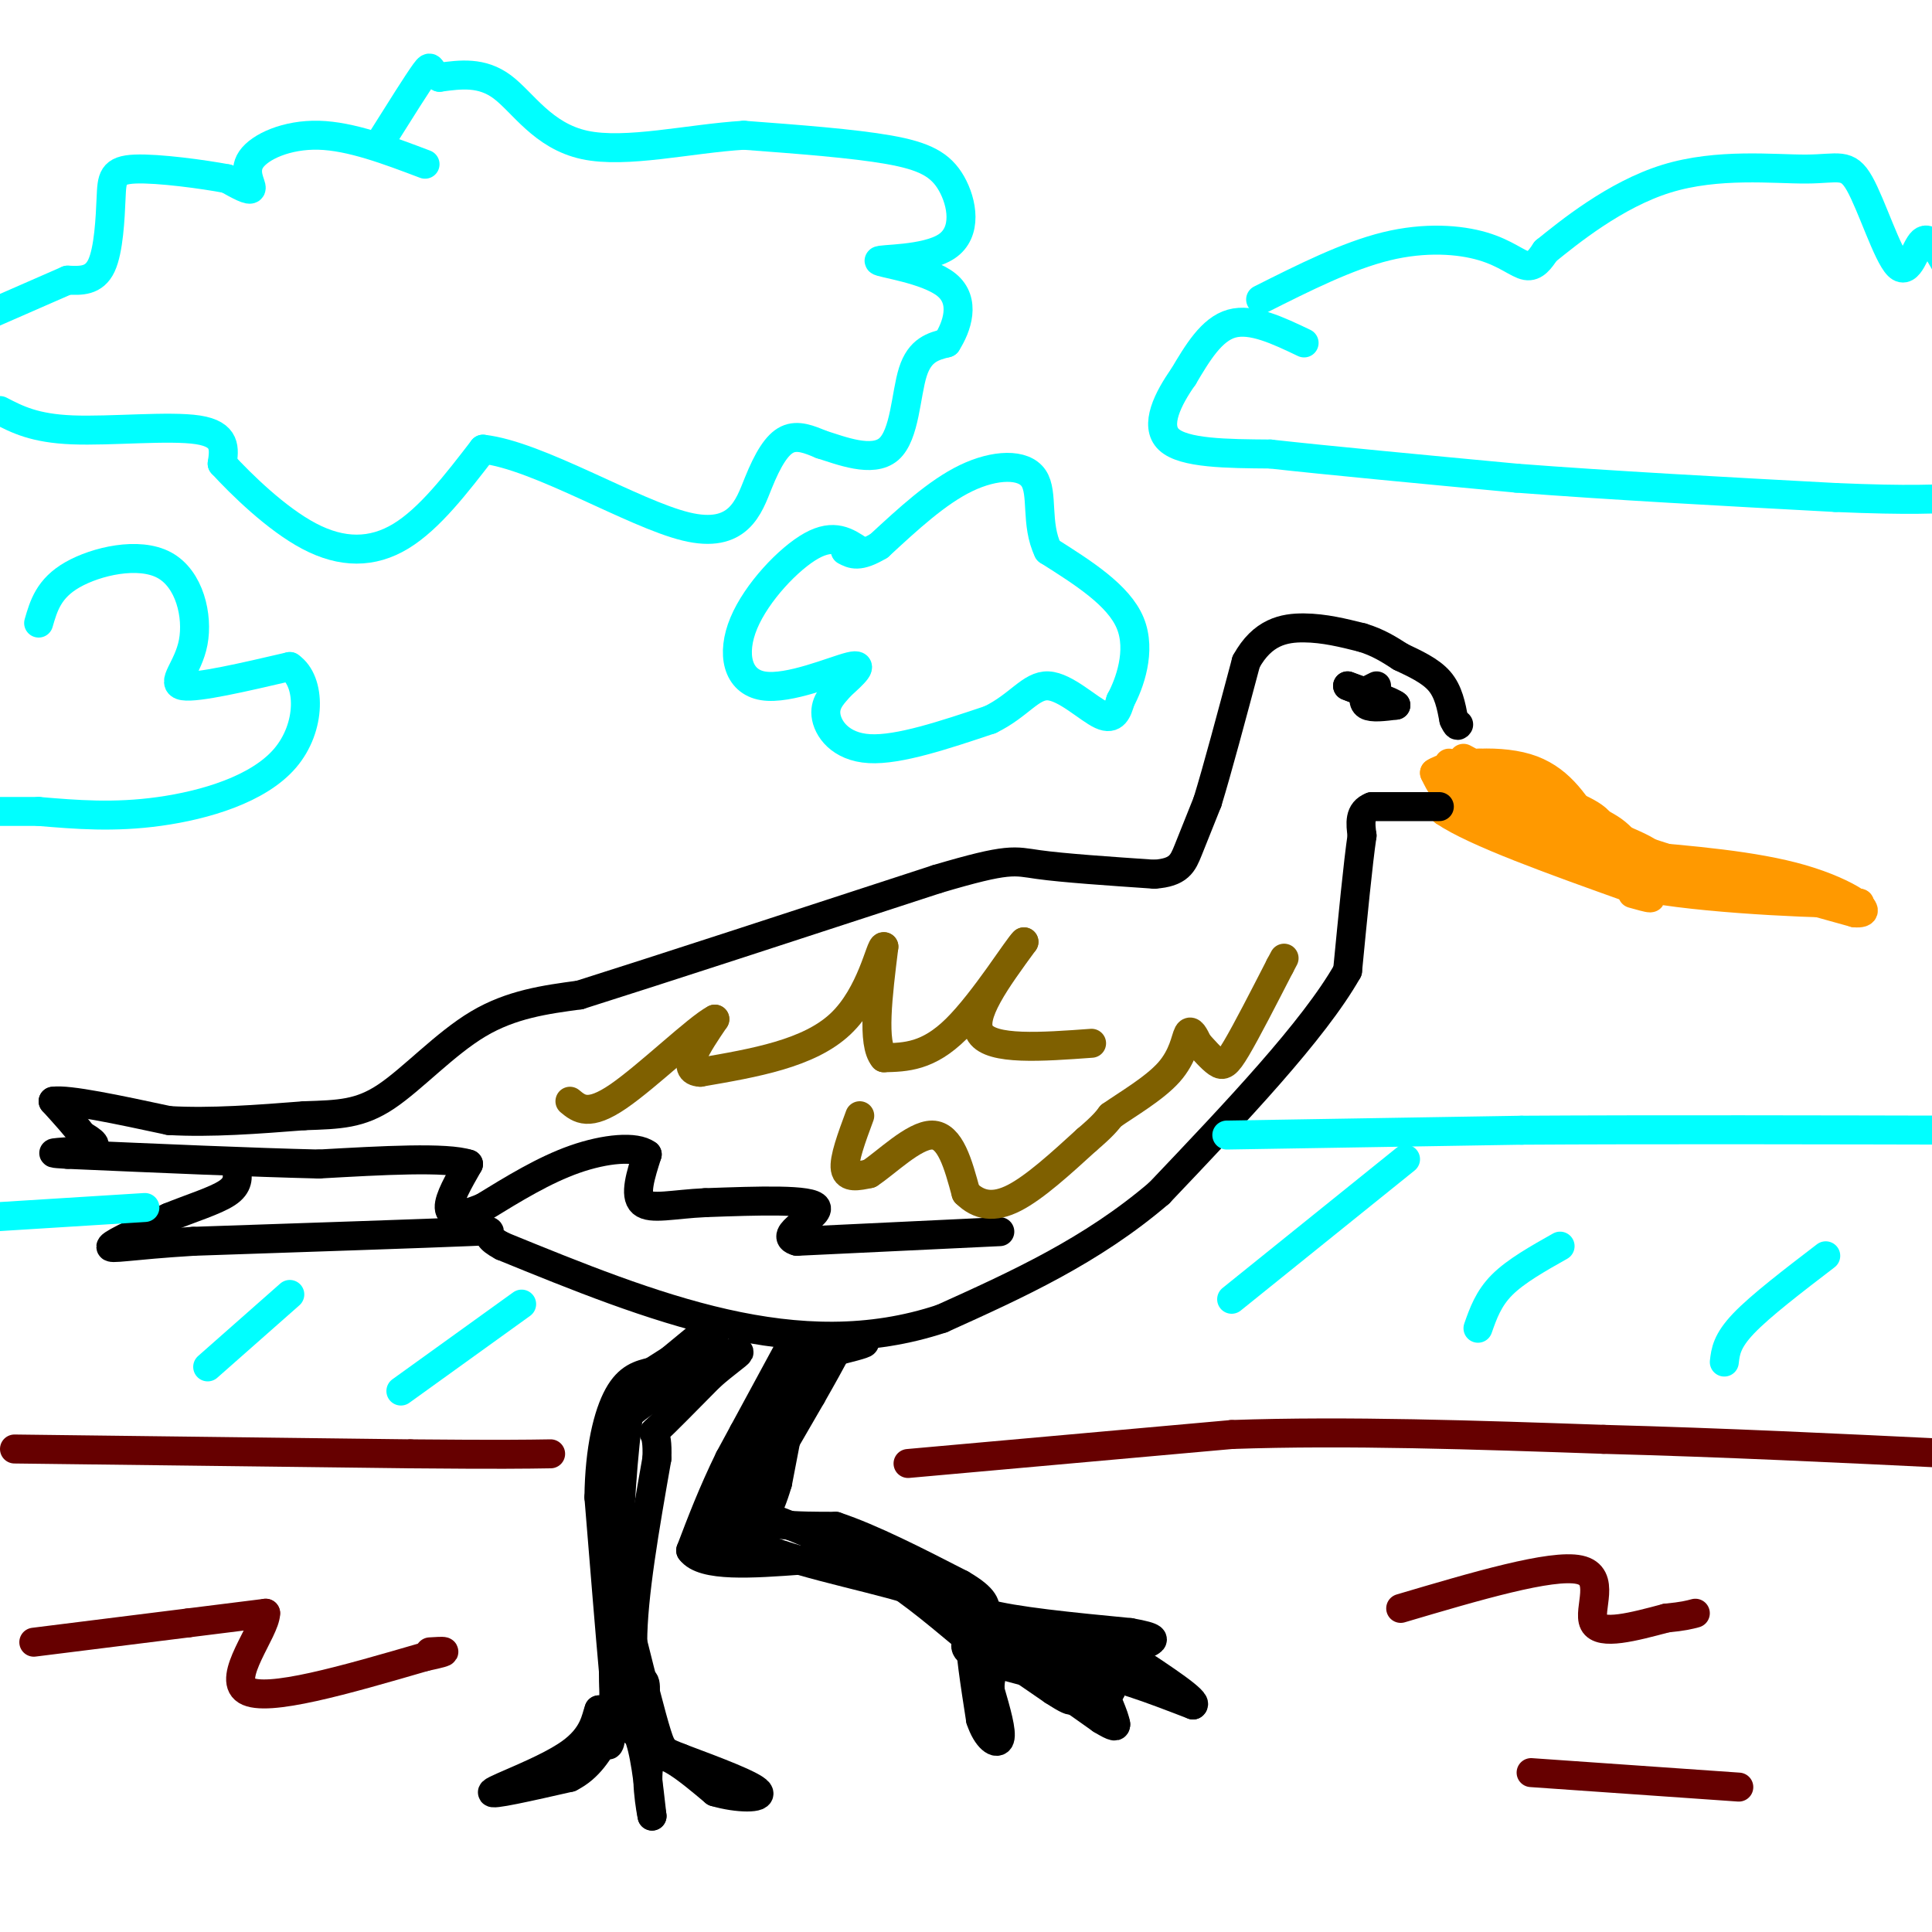 <svg viewBox='0 0 400 400' version='1.1' xmlns='http://www.w3.org/2000/svg' xmlns:xlink='http://www.w3.org/1999/xlink'><g fill='none' stroke='#ff9900' stroke-width='6' stroke-linecap='round' stroke-linejoin='round'><path d='M303,157c0.000,0.000 15.000,8.000 15,8'/><path d='M318,165c5.679,2.393 12.375,4.375 16,7c3.625,2.625 4.179,5.893 8,8c3.821,2.107 10.911,3.054 18,4'/><path d='M360,184c7.167,1.167 16.083,2.083 25,3'/><path d='M385,187c-4.867,0.244 -29.533,-0.644 -43,-3c-13.467,-2.356 -15.733,-6.178 -18,-10'/><path d='M324,174c-6.933,-2.800 -15.267,-4.800 -20,-7c-4.733,-2.200 -5.867,-4.600 -7,-7'/><path d='M297,160c2.556,-1.844 12.444,-2.956 19,-1c6.556,1.956 9.778,6.978 13,12'/><path d='M329,171c5.000,3.167 11.000,5.083 17,7'/><path d='M346,178c9.167,3.000 23.583,7.000 38,11'/><path d='M384,189c5.067,0.378 -1.267,-4.178 -11,-7c-9.733,-2.822 -22.867,-3.911 -36,-5'/><path d='M337,177c-6.222,-2.022 -3.778,-4.578 -6,-7c-2.222,-2.422 -9.111,-4.711 -16,-7'/><path d='M315,163c-4.222,-2.467 -6.778,-5.133 -9,-5c-2.222,0.133 -4.111,3.067 -6,6'/><path d='M300,164c-0.500,0.500 1.250,-1.250 3,-3'/><path d='M303,161c5.667,1.500 18.333,6.750 31,12'/><path d='M334,173c6.500,2.667 7.250,3.333 8,4'/><path d='M342,177c3.095,1.643 6.833,3.750 5,4c-1.833,0.250 -9.238,-1.357 -13,-3c-3.762,-1.643 -3.881,-3.321 -4,-5'/><path d='M330,173c-1.000,-1.000 -1.500,-1.000 -2,-1'/><path d='M300,158c0.000,0.000 -1.000,10.000 -1,10'/><path d='M299,168c6.333,4.333 22.667,10.167 39,16'/><path d='M338,184c6.500,2.833 3.250,1.917 0,1'/></g>
<g fill='none' stroke='#000000' stroke-width='6' stroke-linecap='round' stroke-linejoin='round'><path d='M298,167c0.000,0.000 -14.000,0.000 -14,0'/><path d='M284,167c-2.667,1.000 -2.333,3.500 -2,6'/><path d='M282,173c-0.833,5.667 -1.917,16.833 -3,28'/><path d='M279,201c-7.000,12.333 -23.000,29.167 -39,46'/><path d='M240,247c-14.000,12.000 -29.500,19.000 -45,26'/><path d='M195,273c-14.956,4.978 -29.844,4.422 -45,1c-15.156,-3.422 -30.578,-9.711 -46,-16'/><path d='M104,258c-6.178,-3.244 1.378,-3.356 -7,-3c-8.378,0.356 -32.689,1.178 -57,2'/><path d='M40,257c-13.178,0.800 -17.622,1.800 -17,1c0.622,-0.800 6.311,-3.400 12,-6'/><path d='M35,252c4.444,-1.822 9.556,-3.378 12,-5c2.444,-1.622 2.222,-3.311 2,-5'/><path d='M207,255c0.000,0.000 -42.000,2.000 -42,2'/><path d='M165,257c-4.622,-1.200 4.822,-5.200 4,-7c-0.822,-1.800 -11.911,-1.400 -23,-1'/><path d='M146,249c-6.511,0.289 -11.289,1.511 -13,0c-1.711,-1.511 -0.356,-5.756 1,-10'/><path d='M134,239c-2.333,-1.778 -8.667,-1.222 -15,1c-6.333,2.222 -12.667,6.111 -19,10'/><path d='M100,250c-4.689,1.956 -6.911,1.844 -7,0c-0.089,-1.844 1.956,-5.422 4,-9'/><path d='M97,241c-4.500,-1.500 -17.750,-0.750 -31,0'/><path d='M66,241c-13.833,-0.333 -32.917,-1.167 -52,-2'/><path d='M14,239c-7.156,-0.400 0.956,-0.400 4,-1c3.044,-0.600 1.022,-1.800 -1,-3'/><path d='M17,235c-1.167,-1.667 -3.583,-4.333 -6,-7'/><path d='M11,228c3.000,-0.500 13.500,1.750 24,4'/><path d='M35,232c8.667,0.500 18.333,-0.250 28,-1'/><path d='M63,231c7.298,-0.238 11.542,-0.333 17,-4c5.458,-3.667 12.131,-10.905 19,-15c6.869,-4.095 13.935,-5.048 21,-6'/><path d='M120,206c15.833,-5.000 44.917,-14.500 74,-24'/><path d='M194,182c15.111,-4.489 15.889,-3.711 21,-3c5.111,0.711 14.556,1.356 24,2'/><path d='M239,181c5.111,-0.356 5.889,-2.244 7,-5c1.111,-2.756 2.556,-6.378 4,-10'/><path d='M250,166c2.000,-6.500 5.000,-17.750 8,-29'/><path d='M258,137c3.378,-6.156 7.822,-7.044 12,-7c4.178,0.044 8.089,1.022 12,2'/><path d='M282,132c3.333,1.000 5.667,2.500 8,4'/><path d='M290,136c2.889,1.378 6.111,2.822 8,5c1.889,2.178 2.444,5.089 3,8'/><path d='M301,149c0.667,1.500 0.833,1.250 1,1'/><path d='M285,142c0.000,0.000 -2.000,1.000 -2,1'/><path d='M283,143c-0.578,0.822 -1.022,2.378 0,3c1.022,0.622 3.511,0.311 6,0'/><path d='M289,146c-0.667,-0.667 -5.333,-2.333 -10,-4'/><path d='M279,142c-0.833,-0.333 2.083,0.833 5,2'/><path d='M284,144c1.167,0.500 1.583,0.750 2,1'/><path d='M166,281c0.000,0.000 -5.000,26.000 -5,26'/><path d='M161,307c-1.833,6.333 -3.917,9.167 -6,12'/><path d='M155,319c6.000,3.778 24.000,7.222 33,10c9.000,2.778 9.000,4.889 9,7'/><path d='M197,336c2.467,1.089 4.133,0.311 5,3c0.867,2.689 0.933,8.844 1,15'/><path d='M203,354c0.333,2.500 0.667,1.250 1,0'/><path d='M202,339c0.000,0.000 16.000,11.000 16,11'/><path d='M218,350c3.333,2.167 3.667,2.083 4,2'/><path d='M203,336c0.000,0.000 16.000,2.000 16,2'/><path d='M219,338c5.333,1.333 10.667,3.667 16,6'/><path d='M164,278c0.000,0.000 -13.000,24.000 -13,24'/><path d='M151,302c-3.500,7.167 -5.750,13.083 -8,19'/><path d='M143,321c2.500,3.500 12.750,2.750 23,2'/><path d='M166,323c6.067,0.133 9.733,-0.533 15,2c5.267,2.533 12.133,8.267 19,14'/><path d='M200,339c2.689,0.800 -0.089,-4.200 -7,-9c-6.911,-4.800 -17.956,-9.400 -29,-14'/><path d='M164,316c-7.333,-3.000 -11.167,-3.500 -15,-4'/><path d='M149,312c-2.422,1.689 -0.978,7.911 1,8c1.978,0.089 4.489,-5.956 7,-12'/><path d='M157,308c3.000,-5.167 7.000,-12.083 11,-19'/><path d='M168,289c2.667,-4.667 3.833,-6.833 5,-9'/><path d='M173,280c2.422,-1.933 5.978,-2.267 6,-2c0.022,0.267 -3.489,1.133 -7,2'/><path d='M172,280c-4.067,4.178 -10.733,13.622 -14,20c-3.267,6.378 -3.133,9.689 -3,13'/><path d='M155,313c-0.689,-1.444 -0.911,-11.556 -1,-15c-0.089,-3.444 -0.044,-0.222 0,3'/><path d='M154,301c-0.844,3.000 -2.956,9.000 0,12c2.956,3.000 10.978,3.000 19,3'/><path d='M173,316c7.500,2.500 16.750,7.250 26,12'/><path d='M199,328c5.167,3.000 5.083,4.500 5,6'/><path d='M204,334c5.833,1.667 17.917,2.833 30,4'/><path d='M234,338c5.667,1.000 4.833,1.500 4,2'/><path d='M210,340c0.000,0.000 12.000,4.000 12,4'/><path d='M222,344c4.500,1.333 9.750,2.667 15,4'/><path d='M237,348c2.500,0.667 1.250,0.333 0,0'/><path d='M203,338c0.000,0.000 17.000,10.000 17,10'/><path d='M220,348c4.500,2.000 7.250,2.000 10,2'/><path d='M230,350c-3.822,-0.800 -18.378,-3.800 -25,-6c-6.622,-2.200 -5.311,-3.600 -4,-5'/><path d='M201,339c-0.333,2.000 0.833,9.500 2,17'/><path d='M203,356c1.289,3.978 3.511,5.422 4,4c0.489,-1.422 -0.756,-5.711 -2,-10'/><path d='M205,350c-0.133,-2.711 0.533,-4.489 2,-5c1.467,-0.511 3.733,0.244 6,1'/><path d='M213,346c3.500,1.833 9.250,5.917 15,10'/><path d='M228,356c3.000,1.833 3.000,1.417 3,1'/><path d='M231,357c-0.167,-1.500 -2.083,-5.750 -4,-10'/><path d='M227,347c2.667,-0.667 11.333,2.667 20,6'/><path d='M247,353c1.167,-0.667 -5.917,-5.333 -13,-10'/><path d='M234,343c-2.333,-1.833 -1.667,-1.417 -1,-1'/><path d='M148,274c0.000,0.000 -17.000,14.000 -17,14'/><path d='M131,288c-3.400,16.578 -3.400,51.022 -4,65c-0.600,13.978 -1.800,7.489 -3,1'/><path d='M124,354c-0.679,1.679 -0.875,5.375 -6,9c-5.125,3.625 -15.179,7.179 -16,8c-0.821,0.821 7.589,-1.089 16,-3'/><path d='M118,368c4.000,-2.000 6.000,-5.500 8,-9'/><path d='M126,359c2.444,-2.156 4.556,-3.044 6,0c1.444,3.044 2.222,10.022 3,17'/><path d='M135,376c-0.111,-0.333 -1.889,-9.667 0,-12c1.889,-2.333 7.444,2.333 13,7'/><path d='M148,371c4.733,1.400 10.067,1.400 9,0c-1.067,-1.400 -8.533,-4.200 -16,-7'/><path d='M141,364c-3.378,-1.356 -3.822,-1.244 -5,-5c-1.178,-3.756 -3.089,-11.378 -5,-19'/><path d='M131,340c0.000,-9.500 2.500,-23.750 5,-38'/><path d='M136,302c0.289,-6.756 -1.489,-4.644 0,-6c1.489,-1.356 6.244,-6.178 11,-11'/><path d='M147,285c3.222,-2.867 5.778,-4.533 6,-5c0.222,-0.467 -1.889,0.267 -4,1'/><path d='M149,281c-4.756,2.467 -14.644,8.133 -19,12c-4.356,3.867 -3.178,5.933 -2,8'/><path d='M128,301c-0.333,8.833 -0.167,26.917 0,45'/><path d='M128,346c1.111,7.089 3.889,2.311 5,2c1.111,-0.311 0.556,3.844 0,8'/><path d='M133,356c0.000,2.119 0.000,3.417 -1,3c-1.000,-0.417 -3.000,-2.548 -4,-5c-1.000,-2.452 -1.000,-5.226 -1,-8'/><path d='M127,346c-0.667,-7.333 -1.833,-21.667 -3,-36'/><path d='M124,310c0.111,-10.044 1.889,-17.156 4,-21c2.111,-3.844 4.556,-4.422 7,-5'/><path d='M135,284c3.333,-2.167 8.167,-5.083 13,-8'/><path d='M148,276c-0.333,0.500 -7.667,5.750 -15,11'/><path d='M133,287c-3.333,4.333 -4.167,9.667 -5,15'/></g>
<g fill='none' stroke='#7f6000' stroke-width='6' stroke-linecap='round' stroke-linejoin='round'><path d='M226,216c-10.333,0.750 -20.667,1.500 -23,-2c-2.333,-3.500 3.333,-11.250 9,-19'/><path d='M212,195c-1.044,0.778 -8.156,12.222 -14,18c-5.844,5.778 -10.422,5.889 -15,6'/><path d='M183,219c-2.500,-2.833 -1.250,-12.917 0,-23'/><path d='M183,196c-0.711,-0.467 -2.489,9.867 -9,16c-6.511,6.133 -17.756,8.067 -29,10'/><path d='M145,222c-4.333,-0.167 -0.667,-5.583 3,-11'/><path d='M148,211c-3.533,1.800 -13.867,11.800 -20,16c-6.133,4.200 -8.067,2.600 -10,1'/><path d='M178,231c-1.667,4.500 -3.333,9.000 -3,11c0.333,2.000 2.667,1.500 5,1'/><path d='M180,243c3.356,-2.156 9.244,-8.044 13,-8c3.756,0.044 5.378,6.022 7,12'/><path d='M200,247c2.644,2.622 5.756,3.178 10,1c4.244,-2.178 9.622,-7.089 15,-12'/><path d='M225,236c3.333,-2.833 4.167,-3.917 5,-5'/><path d='M230,231c3.274,-2.310 8.958,-5.583 12,-9c3.042,-3.417 3.440,-6.976 4,-8c0.560,-1.024 1.280,0.488 2,2'/><path d='M248,216c1.083,1.190 2.792,3.167 4,4c1.208,0.833 1.917,0.524 4,-3c2.083,-3.524 5.542,-10.262 9,-17'/><path d='M265,200c1.500,-2.833 0.750,-1.417 0,0'/></g>
<g fill='none' stroke='#660000' stroke-width='6' stroke-linecap='round' stroke-linejoin='round'><path d='M3,300c0.000,0.000 82.000,1.000 82,1'/><path d='M85,301c18.500,0.167 23.750,0.083 29,0'/><path d='M188,303c0.000,0.000 67.000,-6.000 67,-6'/><path d='M255,297c24.000,-0.833 50.500,0.083 77,1'/><path d='M332,298c25.000,0.667 49.000,1.833 73,3'/><path d='M7,340c0.000,0.000 32.000,-4.000 32,-4'/><path d='M39,336c8.000,-1.000 12.000,-1.500 16,-2'/><path d='M55,334c-0.044,3.556 -8.156,13.444 -4,16c4.156,2.556 20.578,-2.222 37,-7'/><path d='M88,343c6.333,-1.333 3.667,-1.167 1,-1'/><path d='M290,333c15.622,-4.622 31.244,-9.244 37,-8c5.756,1.244 1.644,8.356 3,11c1.356,2.644 8.178,0.822 15,-1'/><path d='M345,335c3.500,-0.333 4.750,-0.667 6,-1'/><path d='M317,367c0.000,0.000 43.000,3.000 43,3'/></g>
<g fill='none' stroke='#00ffff' stroke-width='6' stroke-linecap='round' stroke-linejoin='round'><path d='M88,34c-7.685,-2.911 -15.369,-5.821 -22,-6c-6.631,-0.179 -12.208,2.375 -14,5c-1.792,2.625 0.202,5.321 0,6c-0.202,0.679 -2.601,-0.661 -5,-2'/><path d='M47,37c-4.783,-0.912 -14.241,-2.193 -19,-2c-4.759,0.193 -4.820,1.860 -5,6c-0.180,4.140 -0.480,10.754 -2,14c-1.520,3.246 -4.260,3.123 -7,3'/><path d='M14,58c-3.833,1.667 -9.917,4.333 -16,7'/><path d='M0,85c3.556,1.844 7.111,3.689 15,4c7.889,0.311 20.111,-0.911 26,0c5.889,0.911 5.444,3.956 5,7'/><path d='M46,96c3.917,4.262 11.208,11.417 18,15c6.792,3.583 13.083,3.595 19,0c5.917,-3.595 11.458,-10.798 17,-18'/><path d='M100,93c11.306,1.238 31.072,13.332 42,16c10.928,2.668 13.019,-4.089 15,-9c1.981,-4.911 3.852,-7.974 6,-9c2.148,-1.026 4.574,-0.013 7,1'/><path d='M170,92c4.036,1.262 10.625,3.917 14,1c3.375,-2.917 3.536,-11.405 5,-16c1.464,-4.595 4.232,-5.298 7,-6'/><path d='M196,71c2.148,-3.342 4.017,-8.698 0,-12c-4.017,-3.302 -13.922,-4.551 -14,-5c-0.078,-0.449 9.670,-0.100 14,-3c4.330,-2.900 3.243,-9.050 1,-13c-2.243,-3.950 -5.641,-5.700 -13,-7c-7.359,-1.300 -18.680,-2.150 -30,-3'/><path d='M154,28c-11.250,0.679 -24.375,3.875 -33,2c-8.625,-1.875 -12.750,-8.821 -17,-12c-4.250,-3.179 -8.625,-2.589 -13,-2'/><path d='M91,16c-2.289,-1.156 -1.511,-3.044 -3,-1c-1.489,2.044 -5.244,8.022 -9,14'/><path d='M261,62c8.970,-4.512 17.940,-9.024 26,-11c8.060,-1.976 15.208,-1.417 20,0c4.792,1.417 7.226,3.690 9,4c1.774,0.310 2.887,-1.345 4,-3'/><path d='M320,52c4.670,-3.772 14.345,-11.703 25,-15c10.655,-3.297 22.292,-1.961 29,-2c6.708,-0.039 8.489,-1.454 11,3c2.511,4.454 5.753,14.776 8,17c2.247,2.224 3.499,-3.650 5,-5c1.501,-1.350 3.250,1.825 5,5'/><path d='M270,71c-5.417,-2.583 -10.833,-5.167 -15,-4c-4.167,1.167 -7.083,6.083 -10,11'/><path d='M245,78c-3.156,4.467 -6.044,10.133 -3,13c3.044,2.867 12.022,2.933 21,3'/><path d='M263,94c12.000,1.333 31.500,3.167 51,5'/><path d='M314,99c19.500,1.500 42.750,2.750 66,4'/><path d='M380,103c15.500,0.667 21.250,0.333 27,0'/><path d='M8,129c1.040,-3.593 2.080,-7.187 7,-10c4.920,-2.813 13.721,-4.847 19,-2c5.279,2.847 7.037,10.574 6,16c-1.037,5.426 -4.868,8.550 -2,9c2.868,0.450 12.434,-1.775 22,-4'/><path d='M60,138c4.429,3.024 4.500,12.583 -1,19c-5.500,6.417 -16.571,9.690 -26,11c-9.429,1.310 -17.214,0.655 -25,0'/><path d='M8,168c-5.833,0.000 -7.917,0.000 -10,0'/><path d='M178,114c-2.667,-1.802 -5.333,-3.604 -10,-1c-4.667,2.604 -11.333,9.616 -14,16c-2.667,6.384 -1.333,12.142 4,13c5.333,0.858 14.667,-3.183 18,-4c3.333,-0.817 0.667,1.592 -2,4'/><path d='M174,142c-1.226,1.488 -3.292,3.208 -3,6c0.292,2.792 2.940,6.655 9,7c6.060,0.345 15.530,-2.827 25,-6'/><path d='M205,149c5.976,-2.905 8.417,-7.167 12,-7c3.583,0.167 8.310,4.762 11,6c2.690,1.238 3.345,-0.881 4,-3'/><path d='M232,145c1.822,-3.356 4.378,-10.244 2,-16c-2.378,-5.756 -9.689,-10.378 -17,-15'/><path d='M217,114c-2.690,-5.548 -0.917,-11.917 -3,-15c-2.083,-3.083 -8.024,-2.881 -14,0c-5.976,2.881 -11.988,8.440 -18,14'/><path d='M182,113c-4.167,2.500 -5.583,1.750 -7,1'/><path d='M30,250c0.000,0.000 -32.000,2.000 -32,2'/><path d='M254,235c0.000,0.000 61.000,-1.000 61,-1'/><path d='M315,234c26.500,-0.167 62.250,-0.083 98,0'/><path d='M291,240c0.000,0.000 -36.000,29.000 -36,29'/><path d='M323,258c-4.583,2.583 -9.167,5.167 -12,8c-2.833,2.833 -3.917,5.917 -5,9'/><path d='M378,260c-6.750,5.167 -13.500,10.333 -17,14c-3.500,3.667 -3.750,5.833 -4,8'/><path d='M108,270c0.000,0.000 -25.000,18.000 -25,18'/><path d='M60,268c0.000,0.000 -17.000,15.000 -17,15'/></g>
</svg>